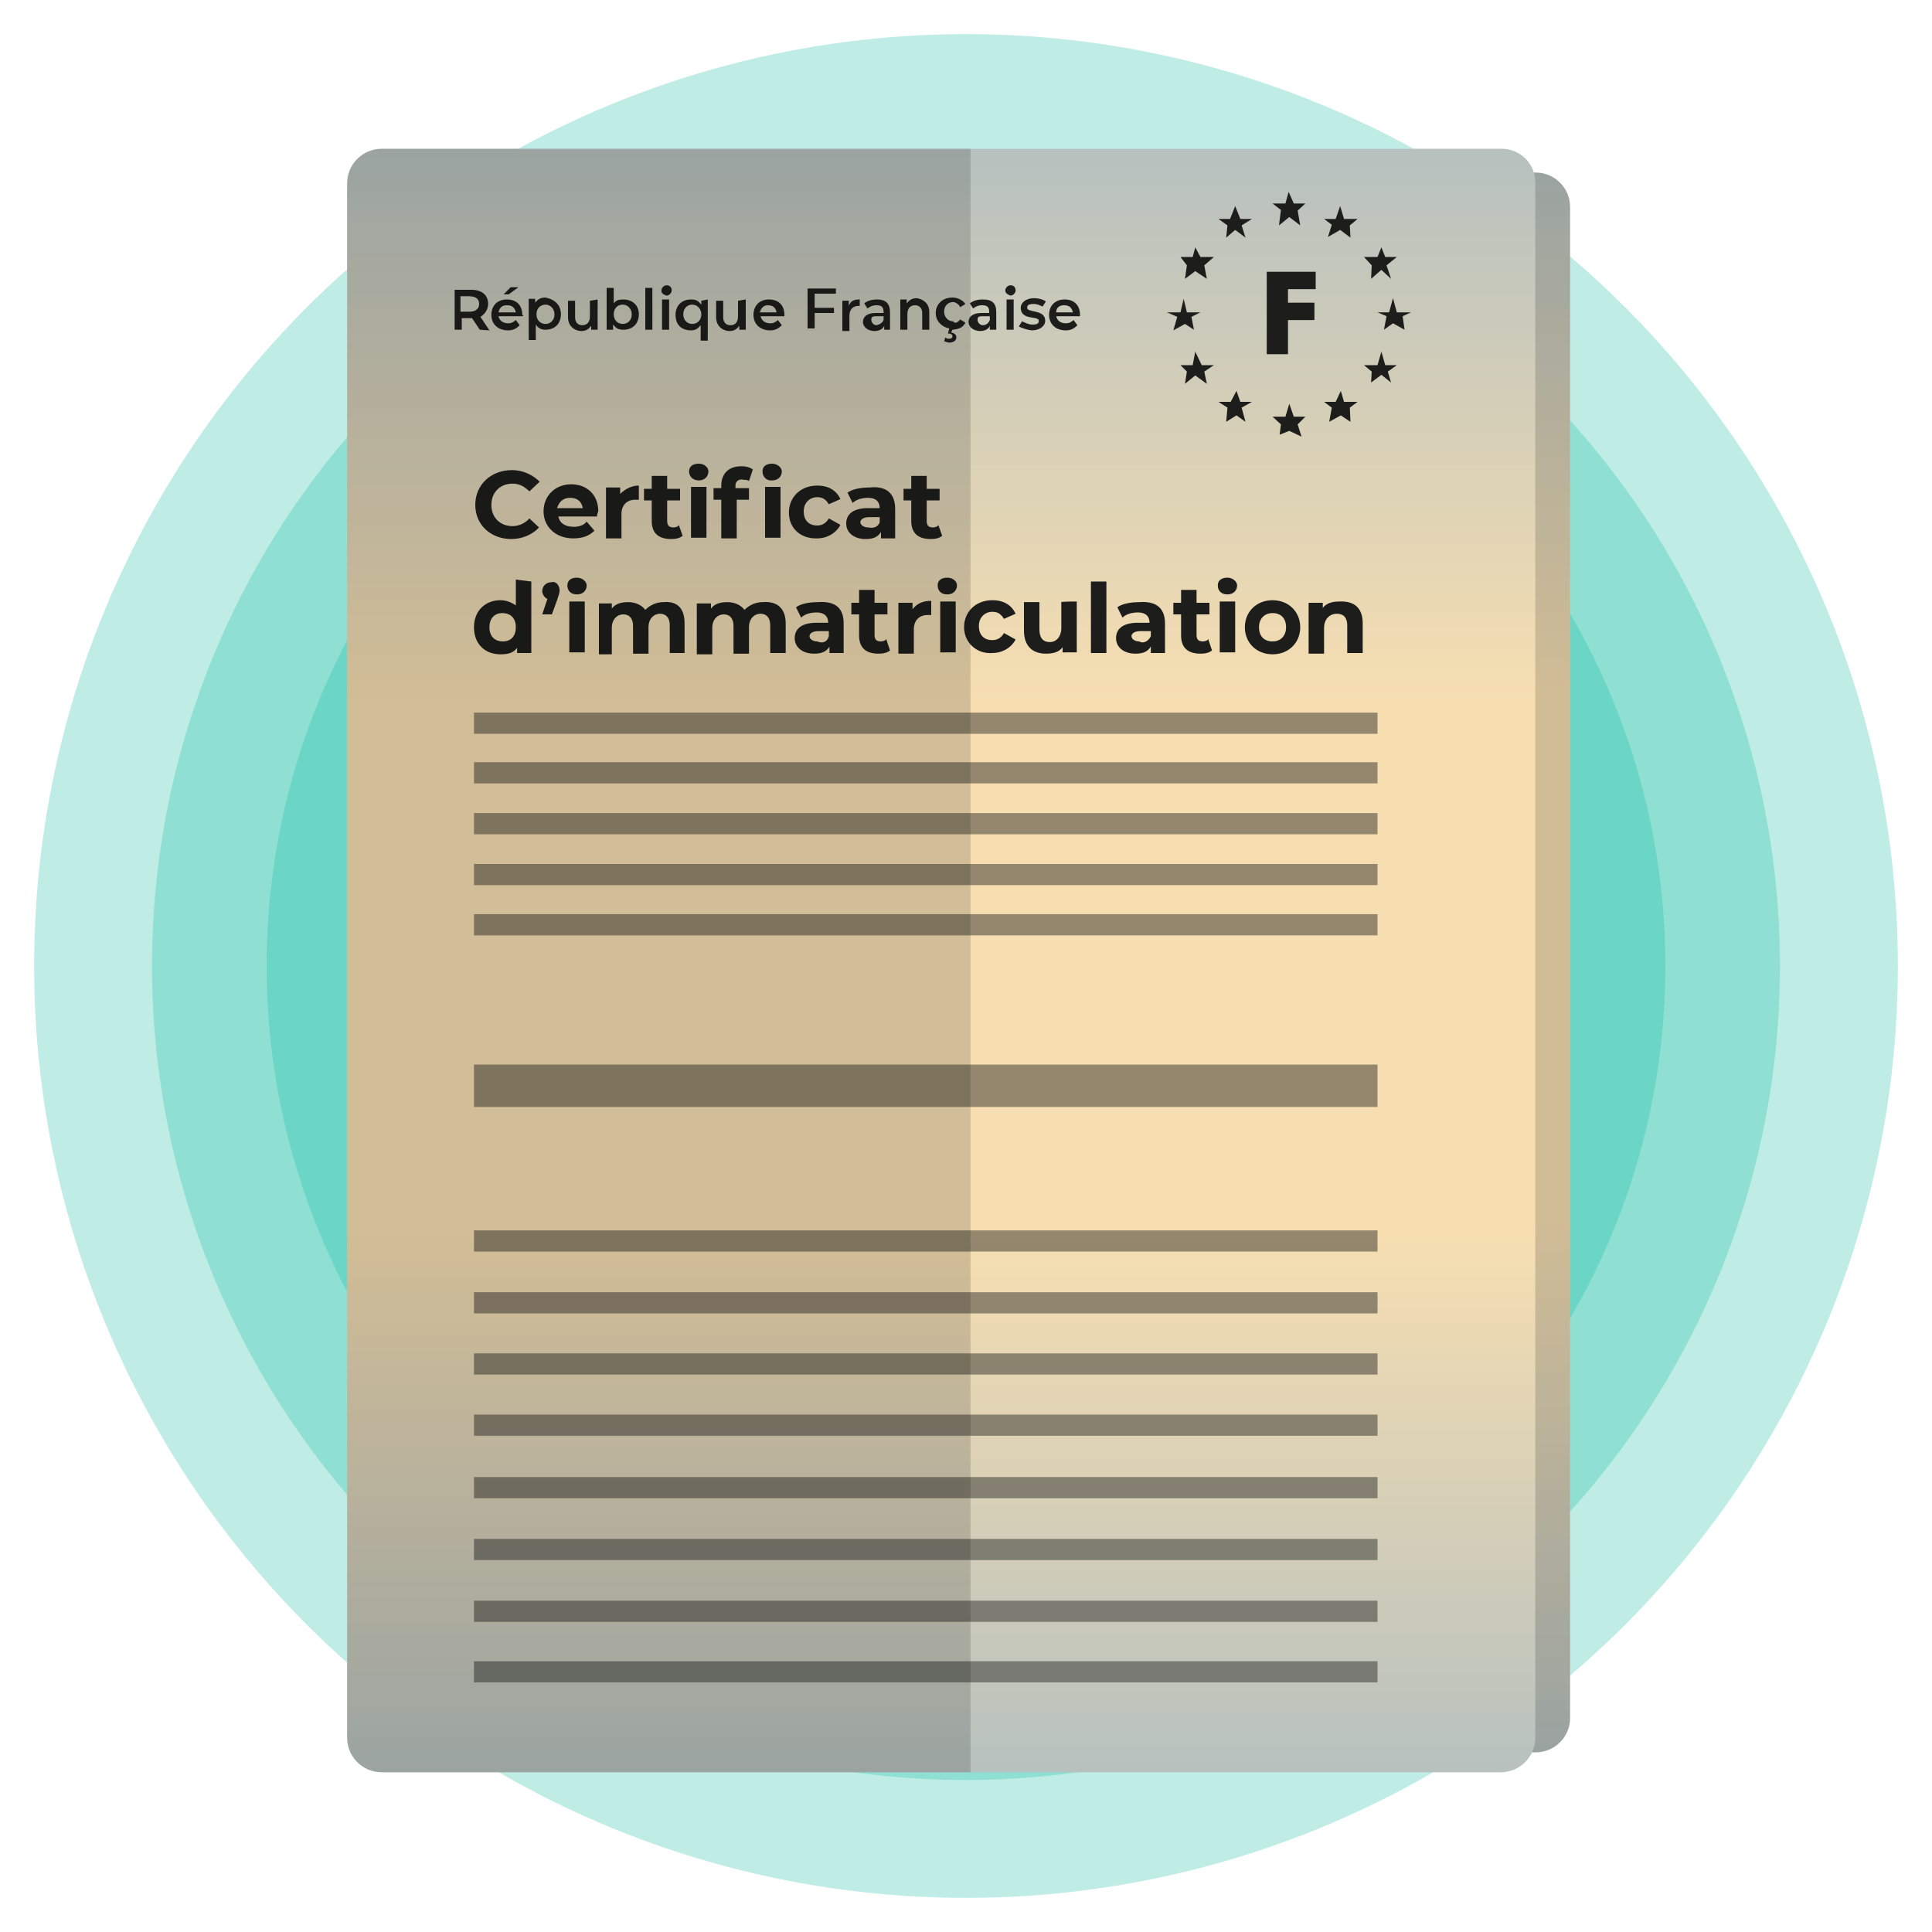 <?xml version="1.0" encoding="utf-8"?>
<!-- Generator: Adobe Illustrator 26.2.1, SVG Export Plug-In . SVG Version: 6.00 Build 0)  -->
<svg version="1.1" id="Calque_1" xmlns="http://www.w3.org/2000/svg" xmlns:xlink="http://www.w3.org/1999/xlink" x="0px" y="0px"
	 viewBox="0 0 300 300" style="enable-background:new 0 0 300 300;" xml:space="preserve">
<style type="text/css">
	.st0{opacity:0.25;fill-rule:evenodd;clip-rule:evenodd;fill:#02B99F;enable-background:new    ;}
	.st1{fill:url(#SVGID_1_);}
	.st2{opacity:0.15;clip-path:url(#SVGID_00000013903480668975676850000002168716881955890106_);enable-background:new    ;}
	.st3{fill:url(#SVGID_00000131367297742054015300000013191716458189604537_);}
	.st4{fill:#1D1D1B;}
	.st5{enable-background:new    ;}
	.st6{opacity:0.45;fill:none;stroke:#1D1D1B;stroke-width:6.577;stroke-miterlimit:10;enable-background:new    ;}
	.st7{opacity:0.45;fill:none;stroke:#1D1D1B;stroke-width:3.288;stroke-miterlimit:10;enable-background:new    ;}
	.st8{opacity:0.15;clip-path:url(#SVGID_00000170996204347833686490000014537745516434586020_);enable-background:new    ;}
</style>
<g id="Calque_1_00000115515959347011974260000014182560511275556497_">
	<g>
		<circle class="st0" cx="150" cy="150" r="35.3"/>
		<circle class="st0" cx="150" cy="150" r="54.1"/>
		<circle class="st0" cx="150" cy="150" r="72.1"/>
		<circle class="st0" cx="150" cy="150" r="91.5"/>
		<circle class="st0" cx="150" cy="150" r="108.6"/>
		<circle class="st0" cx="150" cy="150" r="126.4"/>
		<circle class="st0" cx="150" cy="150" r="144.7"/>
	</g>
</g>
<g>
	<g>
		<g>
			<g>
				
					<linearGradient id="SVGID_1_" gradientUnits="userSpaceOnUse" x1="-2575.007" y1="307.719" x2="-2575.007" y2="62.468" gradientTransform="matrix(-1 0 0 -1 -2421.1 334.575)">
					<stop  offset="0" style="stop-color:#B6C0BD"/>
					<stop  offset="0.33" style="stop-color:#F5DDAF"/>
					<stop  offset="0.66" style="stop-color:#F5DDAF"/>
					<stop  offset="0.997" style="stop-color:#B6C0BD"/>
				</linearGradient>
				<path class="st1" d="M69.3,272.1h169.2c2.9,0,5.3-2.4,5.3-5.3V32.1c0-2.9-2.4-5.3-5.3-5.3h-169c-2.9,0-5.3,2.4-5.3,5.3v234.6
					C64.1,269.8,66.5,272.1,69.3,272.1z"/>
			</g>
			<g>
				<g>
					<g>
						<g>
							<g>
								<defs>
									<path id="SVGID_00000064346260714510572750000009761424534963097737_" d="M69.3,272.1h169.2c2.9,0,5.3-2.4,5.3-5.3V32.1
										c0-2.9-2.4-5.3-5.3-5.3h-169c-2.9,0-5.3,2.4-5.3,5.3v234.6C64.1,269.8,66.5,272.1,69.3,272.1z"/>
								</defs>
								<clipPath id="SVGID_00000116928787488637255980000013834874567173707699_">
									<use xlink:href="#SVGID_00000064346260714510572750000009761424534963097737_"  style="overflow:visible;"/>
								</clipPath>
								
									<rect x="149.5" y="14.1" style="opacity:0.15;clip-path:url(#SVGID_00000116928787488637255980000013834874567173707699_);enable-background:new    ;" width="99.6" height="265.1"/>
							</g>
						</g>
					</g>
				</g>
			</g>
		</g>
		<g>
			<g>
				
					<linearGradient id="SVGID_00000113328192609889469800000010851075104030372244_" gradientUnits="userSpaceOnUse" x1="146.183" y1="3106.581" x2="146.183" y2="2854.448" gradientTransform="matrix(1 0 0 1 0 -2831.338)">
					<stop  offset="0" style="stop-color:#B7C1BE"/>
					<stop  offset="0.33" style="stop-color:#F6DEB1"/>
					<stop  offset="0.66" style="stop-color:#F6DEB1"/>
					<stop  offset="0.997" style="stop-color:#B7C1BE"/>
				</linearGradient>
				<path style="fill:url(#SVGID_00000113328192609889469800000010851075104030372244_);" d="M233.2,23.1H59.3c-3,0-5.4,2.4-5.4,5.4
					v241.3c0,3,2.4,5.4,5.4,5.4h173.7c3,0,5.4-2.4,5.4-5.4V28.5C238.5,25.4,236,23.1,233.2,23.1z"/>
				<g>
					<g>
						<polygon class="st4" points="200.2,62.7 200.9,64.7 202.7,64.7 201.5,65.9 202.1,67.8 200.2,66.9 198.7,67.5 198.9,65.9 
							197.6,64.7 199.6,64.7 						"/>
						<polygon class="st4" points="200.1,29.8 200.9,31.6 202.7,31.6 201.5,32.7 201.9,35 200.2,33.7 198.6,35 198.9,32.6 
							197.6,31.6 199.6,31.6 						"/>
						<polygon class="st4" points="208.1,32 208.7,34 210.8,34 209.6,35 209.7,36.9 208.1,35.7 206.2,36.8 206.8,34.9 205.6,34 
							207.4,34 						"/>
						<polygon class="st4" points="191.8,32 192.6,34 194.4,34 192.8,35 193.4,36.9 191.8,35.7 190.4,36.9 190.6,35 189.2,34 
							191,34 						"/>
						<polygon class="st4" points="208.2,60.7 208.7,62.4 210.8,62.4 209.6,63.3 209.7,65.5 208.2,64.5 206.4,65.5 206.8,63.3 
							205.6,62.4 207.4,62.4 						"/>
						<polygon class="st4" points="192,60.7 192.6,62.4 194.4,62.4 192.8,63.3 193.4,65.5 192,64.5 190.4,65.5 190.6,63.3 
							189.2,62.4 191.1,62.4 						"/>
						<polygon class="st4" points="185.6,38.4 186.4,39.9 188.5,39.9 187,41.2 187.4,43.3 185.6,42.1 184,43.3 184.3,41.2 
							183.3,39.9 185.2,39.9 						"/>
						<polygon class="st4" points="214.5,38.4 215.1,39.9 216.9,39.9 215.3,41.2 216,43.3 214.5,41.9 212.9,43.3 213,41.2 
							211.8,39.9 213.9,39.9 						"/>
						<polygon class="st4" points="185.6,54.6 186.6,56.7 188.5,56.7 187,57.7 187.4,59.6 185.6,58.3 184,59.6 184.3,57.7 
							183.3,56.7 185.2,56.7 						"/>
						<polygon class="st4" points="214.5,54.6 215.1,56.7 216.9,56.7 215.5,57.7 216,59.4 214.5,58.2 212.9,59.4 213,57.7 
							211.8,56.7 213.9,56.7 						"/>
						<polygon class="st4" points="183.8,46.4 184.3,48.5 186.4,48.5 185,49.2 185.4,51.2 184,50.3 182.2,51.3 182.8,49.2 
							181.2,48.5 183.3,48.5 						"/>
						<polygon class="st4" points="216.3,46.3 216.9,48.5 219.1,48.5 217.8,49.1 218.1,51.2 216.3,50.2 214.9,51.2 215.3,49.1 
							213.9,48.5 215.7,48.5 						"/>
					</g>
					<g class="st5">
						<path class="st4" d="M204.3,42.2v2.7H200V47h4.1v2.7H200V55h-3.3V42.2H204.3z"/>
					</g>
				</g>
				<g>
					<path class="st4" d="M74.5,51.2l-1.2-1.8c-0.2,0-0.2,0-0.2,0h-1.4v1.8h-1.1V45h2.6c1.6,0,2.6,0.8,2.6,2.2c0,0.8-0.5,1.6-1.2,2
						l1.4,2.1L74.5,51.2L74.5,51.2L74.5,51.2z M72.8,46h-1.3v2.4h1.4c1,0,1.5-0.5,1.5-1.2C74.4,46.5,74,46,72.8,46z"/>
					<path class="st4" d="M81.1,49.1h-3.7c0.2,0.8,0.8,1.1,1.5,1.1c0.6,0,0.8-0.2,1.2-0.5l0.6,0.8c-0.5,0.5-1,0.8-1.8,0.8
						c-1.6,0-2.6-1-2.6-2.4c0-1.5,1-2.4,2.4-2.4c1.4,0,2.4,0.8,2.4,2.4C81.3,49,81.3,49.1,81.1,49.1z M77.4,48.5h2.7
						c-0.2-0.8-0.6-1.1-1.4-1.1C78,47.4,77.6,47.7,77.4,48.5z M79,45.7h-0.8l1.1-1.1h1.2L79,45.7z"/>
					<path class="st4" d="M87.1,48.8c0,1.5-1,2.4-2.4,2.4c-0.6,0-1.1-0.2-1.5-0.8v2.4h-1.1v-6.4h1V47c0.4-0.5,0.8-0.8,1.6-0.8
						C86.2,46.5,87.1,47.4,87.1,48.8z M86.1,48.8c0-0.8-0.6-1.5-1.4-1.5c-0.8,0-1.4,0.6-1.4,1.5s0.6,1.5,1.4,1.5
						C85.5,50.3,86.1,49.7,86.1,48.8z"/>
					<path class="st4" d="M92.8,46.5v4.7h-1v-0.6c-0.4,0.5-0.8,0.8-1.5,0.8c-1.1,0-2.1-0.8-2.1-2.1v-2.6h1.1v2.6
						c0,0.8,0.5,1.2,1.1,1.2c0.8,0,1.2-0.5,1.2-1.4v-2.4L92.8,46.5L92.8,46.5z"/>
					<path class="st4" d="M99.2,48.8c0,1.5-1,2.4-2.4,2.4c-0.8,0-1.1-0.2-1.6-0.8v0.8h-1v-6.5h1.1v2.4c0.4-0.5,0.8-0.6,1.5-0.6
						C98.2,46.5,99.2,47.4,99.2,48.8z M98.1,48.8c0-0.8-0.6-1.5-1.4-1.5c-0.8,0-1.4,0.6-1.4,1.5s0.6,1.5,1.4,1.5
						C97.5,50.3,98.1,49.7,98.1,48.8z"/>
					<path class="st4" d="M100.2,44.7h1.1v6.5h-1.1V44.7z"/>
					<path class="st4" d="M102.7,45.1c0-0.4,0.4-0.8,0.8-0.8c0.4,0,0.8,0.2,0.8,0.8c0,0.4-0.4,0.8-0.8,0.8
						C102.9,45.7,102.7,45.5,102.7,45.1z M102.8,46.5h1.1v4.7h-1.1V46.5z"/>
					<path class="st4" d="M109.9,46.5v6.4h-1.1v-2.4c-0.4,0.5-0.8,0.8-1.5,0.8c-1.4,0-2.4-0.8-2.4-2.4c0-1.5,1-2.4,2.4-2.4
						c0.8,0,1.1,0.2,1.6,0.8v-0.6L109.9,46.5L109.9,46.5z M108.9,48.8c0-0.8-0.6-1.5-1.4-1.5s-1.4,0.6-1.4,1.5s0.6,1.5,1.4,1.5
						C108.3,50.3,108.9,49.7,108.9,48.8z"/>
					<path class="st4" d="M115.8,46.5v4.7h-1v-0.6c-0.4,0.5-0.8,0.8-1.5,0.8c-1.1,0-2.1-0.8-2.1-2.1v-2.6h1.1v2.6
						c0,0.8,0.5,1.2,1.1,1.2c0.8,0,1.2-0.5,1.2-1.4v-2.4L115.8,46.5L115.8,46.5z"/>
					<path class="st4" d="M121.8,49.1h-3.7c0.2,0.8,0.8,1.1,1.5,1.1c0.6,0,0.8-0.2,1.2-0.5l0.6,0.8c-0.5,0.5-1,0.8-1.8,0.8
						c-1.6,0-2.6-1-2.6-2.4c0-1.5,1-2.4,2.4-2.4c1.4,0,2.4,0.8,2.4,2.4C121.8,49,121.8,49.1,121.8,49.1z M118,48.5h2.6
						c-0.2-0.8-0.6-1.1-1.4-1.1C118.7,47.4,118.2,47.7,118,48.5z"/>
					<path class="st4" d="M126.5,46v1.8h3v0.8h-3V51h-1.1v-6.2h4.4v0.8h-3.3L126.5,46L126.5,46z"/>
					<path class="st4" d="M133.5,46.5v1c-0.2,0-0.2,0-0.2,0c-0.8,0-1.4,0.5-1.4,1.5v2.4h-1.1v-4.7h1v0.8
						C132.1,46.7,132.6,46.5,133.5,46.5z"/>
					<path class="st4" d="M138.2,48.5v2.7h-0.9v-0.6c-0.2,0.5-0.8,0.8-1.5,0.8c-1,0-1.8-0.6-1.8-1.4c0-0.8,0.6-1.4,2-1.4h1.2v-0.2
						c0-0.8-0.4-1-1.1-1c-0.6,0-1,0.2-1.4,0.5l-0.5-0.8c0.5-0.4,1.2-0.6,2-0.6C137.5,46.5,138.2,47.1,138.2,48.5z M137.2,49.7v-0.6
						h-1.1c-0.8,0-0.8,0.2-0.8,0.6s0.4,0.8,0.8,0.8C136.5,50.4,137,50.2,137.2,49.7z"/>
					<path class="st4" d="M144.3,48.5v2.7h-1.1v-2.6c0-0.8-0.5-1.2-1.1-1.2c-0.8,0-1.2,0.5-1.2,1.4v2.4h-1.1v-4.7h1v0.6
						c0.4-0.5,0.8-0.8,1.6-0.8C143.4,46.5,144.3,47.1,144.3,48.5z"/>
					<path class="st4" d="M149.1,49.6l0.8,0.5c-0.4,0.8-1,1-2,1.1l-0.2,0.4c0.6,0.2,0.8,0.4,0.8,0.8c0,0.5-0.5,0.8-1.1,0.8
						c-0.4,0-0.6-0.2-0.8-0.2l0.2-0.6c0.2,0.2,0.4,0.2,0.6,0.2c0.4,0,0.5-0.2,0.5-0.4c0-0.2-0.2-0.4-0.5-0.4h-0.2l0.2-0.8
						c-1.1-0.2-2.1-1.1-2.1-2.4s1-2.4,2.6-2.4c0.8,0,1.6,0.4,2,1l-0.8,0.5c-0.2-0.5-0.8-0.8-1.1-0.8c-0.8,0-1.4,0.6-1.4,1.5
						c0,0.8,0.6,1.5,1.4,1.5C148.3,50.3,148.7,50.1,149.1,49.6z"/>
					<path class="st4" d="M154.7,48.5v2.7h-1v-0.6c-0.2,0.5-0.8,0.8-1.5,0.8c-1,0-1.8-0.6-1.8-1.4c0-0.8,0.6-1.4,2-1.4h1.2v-0.2
						c0-0.8-0.4-1-1.1-1c-0.6,0-1,0.2-1.4,0.5l-0.5-0.8c0.5-0.4,1.2-0.6,2-0.6C154.1,46.5,154.7,47.1,154.7,48.5z M153.7,49.7v-0.6
						h-1.1c-0.8,0-0.8,0.2-0.8,0.6s0.4,0.8,0.8,0.8C153.1,50.5,153.5,50.2,153.7,49.7z"/>
					<path class="st4" d="M156.1,45.1c0-0.4,0.4-0.8,0.8-0.8c0.4,0,0.8,0.2,0.8,0.8c0,0.4-0.4,0.8-0.8,0.8
						C156.4,45.7,156.1,45.5,156.1,45.1z M156.3,46.5h1.1v4.7h-1.1V46.5z"/>
					<path class="st4" d="M158.2,50.7l0.5-0.8c0.5,0.2,1,0.5,1.6,0.5c0.8,0,1-0.2,1-0.6c0-0.8-2.8,0-2.8-2c0-0.8,0.8-1.5,2.1-1.5
						c0.6,0,1.4,0.2,1.8,0.5l-0.5,0.8c-0.5-0.2-0.8-0.4-1.4-0.4c-0.8,0-1,0.2-1,0.6c0,0.8,2.8,0.2,2.8,2c0,0.8-0.8,1.5-2.1,1.5
						C159.4,51.2,158.6,50.9,158.2,50.7z"/>
					<path class="st4" d="M167.7,49.1H164c0.2,0.8,0.8,1.1,1.5,1.1c0.6,0,0.8-0.2,1.2-0.5l0.6,0.8c-0.5,0.5-1,0.8-1.8,0.8
						c-1.6,0-2.6-1-2.6-2.4c0-1.5,1-2.4,2.4-2.4c1.4,0,2.4,0.8,2.4,2.4C167.7,49,167.7,49.1,167.7,49.1z M164,48.5h2.6
						c-0.2-0.8-0.6-1.1-1.4-1.1C164.6,47.4,164,47.7,164,48.5z"/>
				</g>
				<g>
					<path class="st4" d="M73.8,78.4c0-3.1,2.4-5.4,5.7-5.4c1.8,0,3.3,0.8,4.3,1.8l-1.6,1.5c-0.8-0.8-1.6-1.2-2.6-1.2
						c-2,0-3.3,1.4-3.3,3.3c0,2,1.4,3.3,3.3,3.3c1,0,2-0.5,2.6-1.2l1.5,1.4c-1,1.1-2.6,1.8-4.3,1.8C76.2,83.7,73.8,81.5,73.8,78.4z"
						/>
					<path class="st4" d="M92.7,80.2h-6c0.2,1,1,1.6,2.4,1.6c0.8,0,1.5-0.2,2-0.8l1.2,1.4c-0.8,0.8-1.8,1.2-3.3,1.2
						c-2.7,0-4.6-1.8-4.6-4.2c0-2.4,1.8-4.2,4.3-4.2c2.4,0,4.2,1.6,4.2,4.2C92.7,79.9,92.7,80,92.7,80.2z M86.5,78.9h4
						c-0.2-1-0.8-1.6-2-1.6C87.5,77.3,86.8,77.9,86.5,78.9z"/>
					<path class="st4" d="M99.2,75.4v2.2c-0.2,0-0.4,0-0.6,0c-1.2,0-2.1,0.8-2.1,2.2v3.8h-2.4v-7.9h2.2v1C97,76,98,75.4,99.2,75.4z"
						/>
					<path class="st4" d="M106,83.2c-0.5,0.4-1.1,0.5-1.8,0.5c-1.8,0-3-0.8-3-2.8v-3.2H100v-1.8h1.2v-2h2.4v2h2v1.8h-2v3.2
						c0,0.8,0.4,1,1,1c0.4,0,0.8-0.2,0.8-0.4L106,83.2z"/>
					<path class="st4" d="M107,73.2c0-0.8,0.6-1.2,1.5-1.2s1.5,0.6,1.5,1.2c0,0.8-0.6,1.4-1.5,1.4S107,74,107,73.2z M107.3,75.6h2.4
						v7.9h-2.4V75.6z"/>
					<path class="st4" d="M114.2,75.4v0.4h2.1v1.8h-1.9v6H112v-6h-1.2v-1.8h1.2v-0.4c0-1.8,1.1-3,3.1-3c0.8,0,1.4,0.2,1.8,0.5
						l-0.6,1.8c-0.2-0.2-0.6-0.2-0.8-0.2C114.8,74.3,114.2,74.7,114.2,75.4z M118.4,73.2c0-0.8,0.6-1.2,1.5-1.2
						c0.8,0,1.5,0.6,1.5,1.2c0,0.8-0.6,1.4-1.5,1.4C119,74.7,118.4,74,118.4,73.2z M118.8,75.6h2.4v7.9h-2.4
						C118.8,83.4,118.8,75.6,118.8,75.6z"/>
					<path class="st4" d="M122.5,79.6c0-2.4,1.8-4.2,4.4-4.2c1.8,0,3,0.8,3.6,2.1l-1.8,0.8c-0.5-0.8-1-1.1-1.8-1.1
						c-1.1,0-2.1,0.8-2.1,2.2s0.8,2.2,2.1,2.2c0.8,0,1.4-0.4,1.8-1.1l1.8,1c-0.6,1.2-2,2.1-3.6,2.1C124.3,83.7,122.5,82,122.5,79.6z
						"/>
					<path class="st4" d="M139,79v4.6h-2.2v-1c-0.5,0.8-1.2,1.1-2.4,1.1c-1.8,0-3-1-3-2.4c0-1.4,1-2.4,3.4-2.4h1.8
						c0-1-0.6-1.6-1.8-1.6c-0.8,0-1.8,0.2-2.4,0.8l-0.8-1.6c0.8-0.6,2.2-0.8,3.4-0.8C137.6,75.4,139,76.6,139,79z M136.6,81.1v-0.8
						H135c-1,0-1.4,0.4-1.4,0.8s0.5,0.8,1.2,0.8C135.8,82.1,136.4,81.7,136.6,81.1z"/>
					<path class="st4" d="M146.3,83.2c-0.5,0.4-1.1,0.5-1.8,0.5c-1.8,0-3-0.8-3-2.8v-3.2h-1.2v-1.8h1.2v-2h2.4v2h2v1.8h-2v3.2
						c0,0.8,0.4,1,1,1c0.4,0,0.8-0.2,0.8-0.4L146.3,83.2z"/>
					<path class="st4" d="M82.5,90.3v11.1h-2.2v-0.8c-0.6,0.8-1.4,1-2.6,1c-2.4,0-4.1-1.6-4.1-4.2c0-2.6,1.8-4.2,4.1-4.2
						c1,0,1.8,0.4,2.4,0.8v-4L82.5,90.3L82.5,90.3z M80.1,97.4c0-1.4-0.8-2.2-2.1-2.2c-1.2,0-2,0.8-2,2.2c0,1.4,0.8,2.2,2.1,2.2
						S80.1,98.7,80.1,97.4z"/>
					<path class="st4" d="M86.9,91.7c0,0.4-0.2,0.8-0.4,1.5l-0.8,2.2h-1.5L85,93c-0.5-0.2-0.8-0.8-0.8-1.2c0-0.8,0.6-1.4,1.5-1.4
						C86.3,90.2,86.9,90.9,86.9,91.7z"/>
					<path class="st4" d="M88.1,90.9c0-0.8,0.6-1.2,1.5-1.2c0.8,0,1.5,0.6,1.5,1.2c0,0.8-0.6,1.4-1.5,1.4S88.1,91.8,88.1,90.9z
						 M88.4,93.4h2.4v7.9h-2.4V93.4z"/>
					<path class="st4" d="M106.3,96.8v4.6H104v-4.3c0-1.2-0.6-1.8-1.5-1.8c-1,0-1.8,0.8-1.8,2.1v4.1h-2.4v-4.3
						c0-1.2-0.6-1.8-1.5-1.8c-1,0-1.8,0.8-1.8,2.1v4.1H93v-7.9H95v0.8c0.6-0.8,1.5-1,2.6-1c1.1,0,2.1,0.5,2.6,1.2
						c0.8-0.8,1.8-1.2,2.8-1.2C105.1,93.3,106.3,94.4,106.3,96.8z"/>
					<path class="st4" d="M122,96.8v4.6h-2.4v-4.3c0-1.2-0.6-1.8-1.5-1.8c-1,0-1.8,0.8-1.8,2.1v4.1h-2.4v-4.3c0-1.2-0.6-1.8-1.5-1.8
						c-1,0-1.8,0.8-1.8,2.1v4.1h-2.4v-7.9h2.2v0.8c0.6-0.8,1.5-1,2.6-1s2.1,0.5,2.6,1.2c0.8-0.8,1.8-1.2,2.8-1.2
						C120.6,93.3,122,94.4,122,96.8z"/>
					<path class="st4" d="M131,96.8v4.6h-2.2v-1c-0.5,0.8-1.2,1.1-2.4,1.1c-1.8,0-3-1-3-2.4c0-1.4,1-2.4,3.4-2.4h1.8
						c0-1-0.6-1.6-1.8-1.6c-0.8,0-1.8,0.2-2.4,0.8l-0.8-1.6c0.8-0.6,2.2-0.8,3.4-0.8C129.7,93.3,131,94.4,131,96.8z M128.7,98.8V98
						h-1.6c-1,0-1.4,0.4-1.4,0.8s0.5,0.8,1.2,0.8C127.8,100,128.5,99.6,128.7,98.8z"/>
					<path class="st4" d="M138.2,101c-0.5,0.4-1.1,0.5-1.8,0.5c-1.8,0-3-0.8-3-2.8v-3.3h-1.2v-1.8h1.2v-2h2.4v2h2v1.8h-2v3.2
						c0,0.8,0.4,1,1,1c0.4,0,0.8-0.2,0.8-0.4L138.2,101z"/>
					<path class="st4" d="M144.6,93.3v2.2c-0.2,0-0.4,0-0.6,0c-1.2,0-2.1,0.8-2.1,2.2v3.8h-2.4v-7.9h2.2v1
						C142.4,93.7,143.3,93.3,144.6,93.3z"/>
					<path class="st4" d="M145.6,90.9c0-0.8,0.6-1.2,1.5-1.2s1.5,0.6,1.5,1.2c0,0.8-0.6,1.4-1.5,1.4S145.6,91.8,145.6,90.9z
						 M146,93.4h2.4v7.9H146V93.4z"/>
					<path class="st4" d="M149.7,97.4c0-2.4,1.8-4.2,4.4-4.2c1.8,0,3,0.8,3.6,2.1l-1.8,0.8c-0.5-0.8-1-1.1-1.8-1.1
						c-1.1,0-2.1,0.8-2.1,2.2c0,1.4,0.8,2.2,2.1,2.2c0.8,0,1.4-0.4,1.8-1.1l1.8,1c-0.6,1.2-2,2.1-3.6,2.1
						C151.7,101.6,149.7,99.8,149.7,97.4z"/>
					<path class="st4" d="M167.2,93.4v7.9H165v-0.8c-0.6,0.8-1.5,1-2.6,1c-2,0-3.4-1.1-3.4-3.6v-4.4h2.4v4.2c0,1.4,0.6,2,1.6,2
						s1.8-0.8,1.8-2.2v-4C164.8,93.4,167.2,93.4,167.2,93.4z"/>
					<path class="st4" d="M169.4,90.3h2.4v11.1h-2.4V90.3z"/>
					<path class="st4" d="M180.9,96.8v4.6h-2.2v-1c-0.5,0.8-1.2,1.1-2.4,1.1c-1.8,0-3-1-3-2.4c0-1.4,1-2.4,3.4-2.4h1.8
						c0-1-0.6-1.6-1.8-1.6c-0.8,0-1.8,0.2-2.4,0.8l-0.8-1.6c0.8-0.6,2.2-0.8,3.4-0.8C179.5,93.3,180.9,94.4,180.9,96.8z M178.7,98.8
						V98h-1.6c-1,0-1.4,0.4-1.4,0.8s0.5,0.8,1.2,0.8C177.5,100,178.3,99.6,178.7,98.8z"/>
					<path class="st4" d="M188.2,101c-0.5,0.4-1.1,0.5-1.8,0.5c-1.8,0-3-0.8-3-2.8v-3.3h-1.2v-1.8h1.2v-2h2.4v2h2v1.8h-2v3.2
						c0,0.8,0.4,1,1,1c0.4,0,0.8-0.2,0.8-0.4L188.2,101z"/>
					<path class="st4" d="M189.1,90.9c0-0.8,0.6-1.2,1.5-1.2c0.8,0,1.5,0.6,1.5,1.2c0,0.8-0.6,1.4-1.5,1.4
						C189.7,92.3,189.1,91.8,189.1,90.9z M189.4,93.4h2.4v7.9h-2.4V93.4z"/>
					<path class="st4" d="M193.3,97.4c0-2.4,1.8-4.2,4.3-4.2s4.3,1.8,4.3,4.2c0,2.4-1.8,4.2-4.3,4.2S193.3,99.8,193.3,97.4z
						 M199.7,97.4c0-1.4-0.8-2.2-2.1-2.2c-1.2,0-2.1,0.8-2.1,2.2c0,1.4,0.8,2.2,2.1,2.2C198.9,99.6,199.7,98.7,199.7,97.4z"/>
					<path class="st4" d="M211.6,96.8v4.6h-2.4v-4.3c0-1.2-0.6-1.8-1.6-1.8c-1.1,0-2,0.8-2,2.2v4h-2.4v-7.9h2.2v0.8
						c0.6-0.8,1.6-1,2.6-1C210.3,93.3,211.6,94.4,211.6,96.8z"/>
				</g>
				<line class="st6" x1="73.6" y1="168.6" x2="213.9" y2="168.6"/>
				<line class="st7" x1="73.6" y1="143.6" x2="213.9" y2="143.6"/>
				<line class="st7" x1="73.6" y1="135.8" x2="213.9" y2="135.8"/>
				<line class="st7" x1="73.6" y1="127.9" x2="213.9" y2="127.9"/>
				<line class="st7" x1="73.6" y1="120" x2="213.9" y2="120"/>
				<line class="st7" x1="73.6" y1="112.3" x2="213.9" y2="112.3"/>
				<line class="st7" x1="73.6" y1="192.7" x2="213.9" y2="192.7"/>
				<line class="st7" x1="73.6" y1="202.3" x2="213.9" y2="202.3"/>
				<line class="st7" x1="73.6" y1="211.8" x2="213.9" y2="211.8"/>
				<line class="st7" x1="73.6" y1="221.3" x2="213.9" y2="221.3"/>
				<line class="st7" x1="73.6" y1="231" x2="213.9" y2="231"/>
				<line class="st7" x1="73.6" y1="240.6" x2="213.9" y2="240.6"/>
				<line class="st7" x1="73.6" y1="250.2" x2="213.9" y2="250.2"/>
				<line class="st7" x1="73.6" y1="259.6" x2="213.9" y2="259.6"/>
			</g>
			<g>
				<g>
					<g>
						<g>
							<g>
								<defs>
									<path id="SVGID_00000061466248637556513980000002792311645491751080_" d="M233.2,23.1H59.3c-3,0-5.4,2.4-5.4,5.4v241.3
										c0,3,2.4,5.4,5.4,5.4h173.7c3,0,5.4-2.4,5.4-5.4V28.5C238.5,25.4,236,23.1,233.2,23.1z"/>
								</defs>
								<clipPath id="SVGID_00000022543658811270782530000010979300254366370998_">
									<use xlink:href="#SVGID_00000061466248637556513980000002792311645491751080_"  style="overflow:visible;"/>
								</clipPath>
								
									<rect x="48.4" y="15.8" style="opacity:0.15;clip-path:url(#SVGID_00000022543658811270782530000010979300254366370998_);enable-background:new    ;" width="102.3" height="272.6"/>
							</g>
						</g>
					</g>
				</g>
			</g>
		</g>
	</g>
</g>
<g>
	<g>
	</g>
	<g>
	</g>
	<g>
	</g>
	<g>
	</g>
</g>
</svg>

